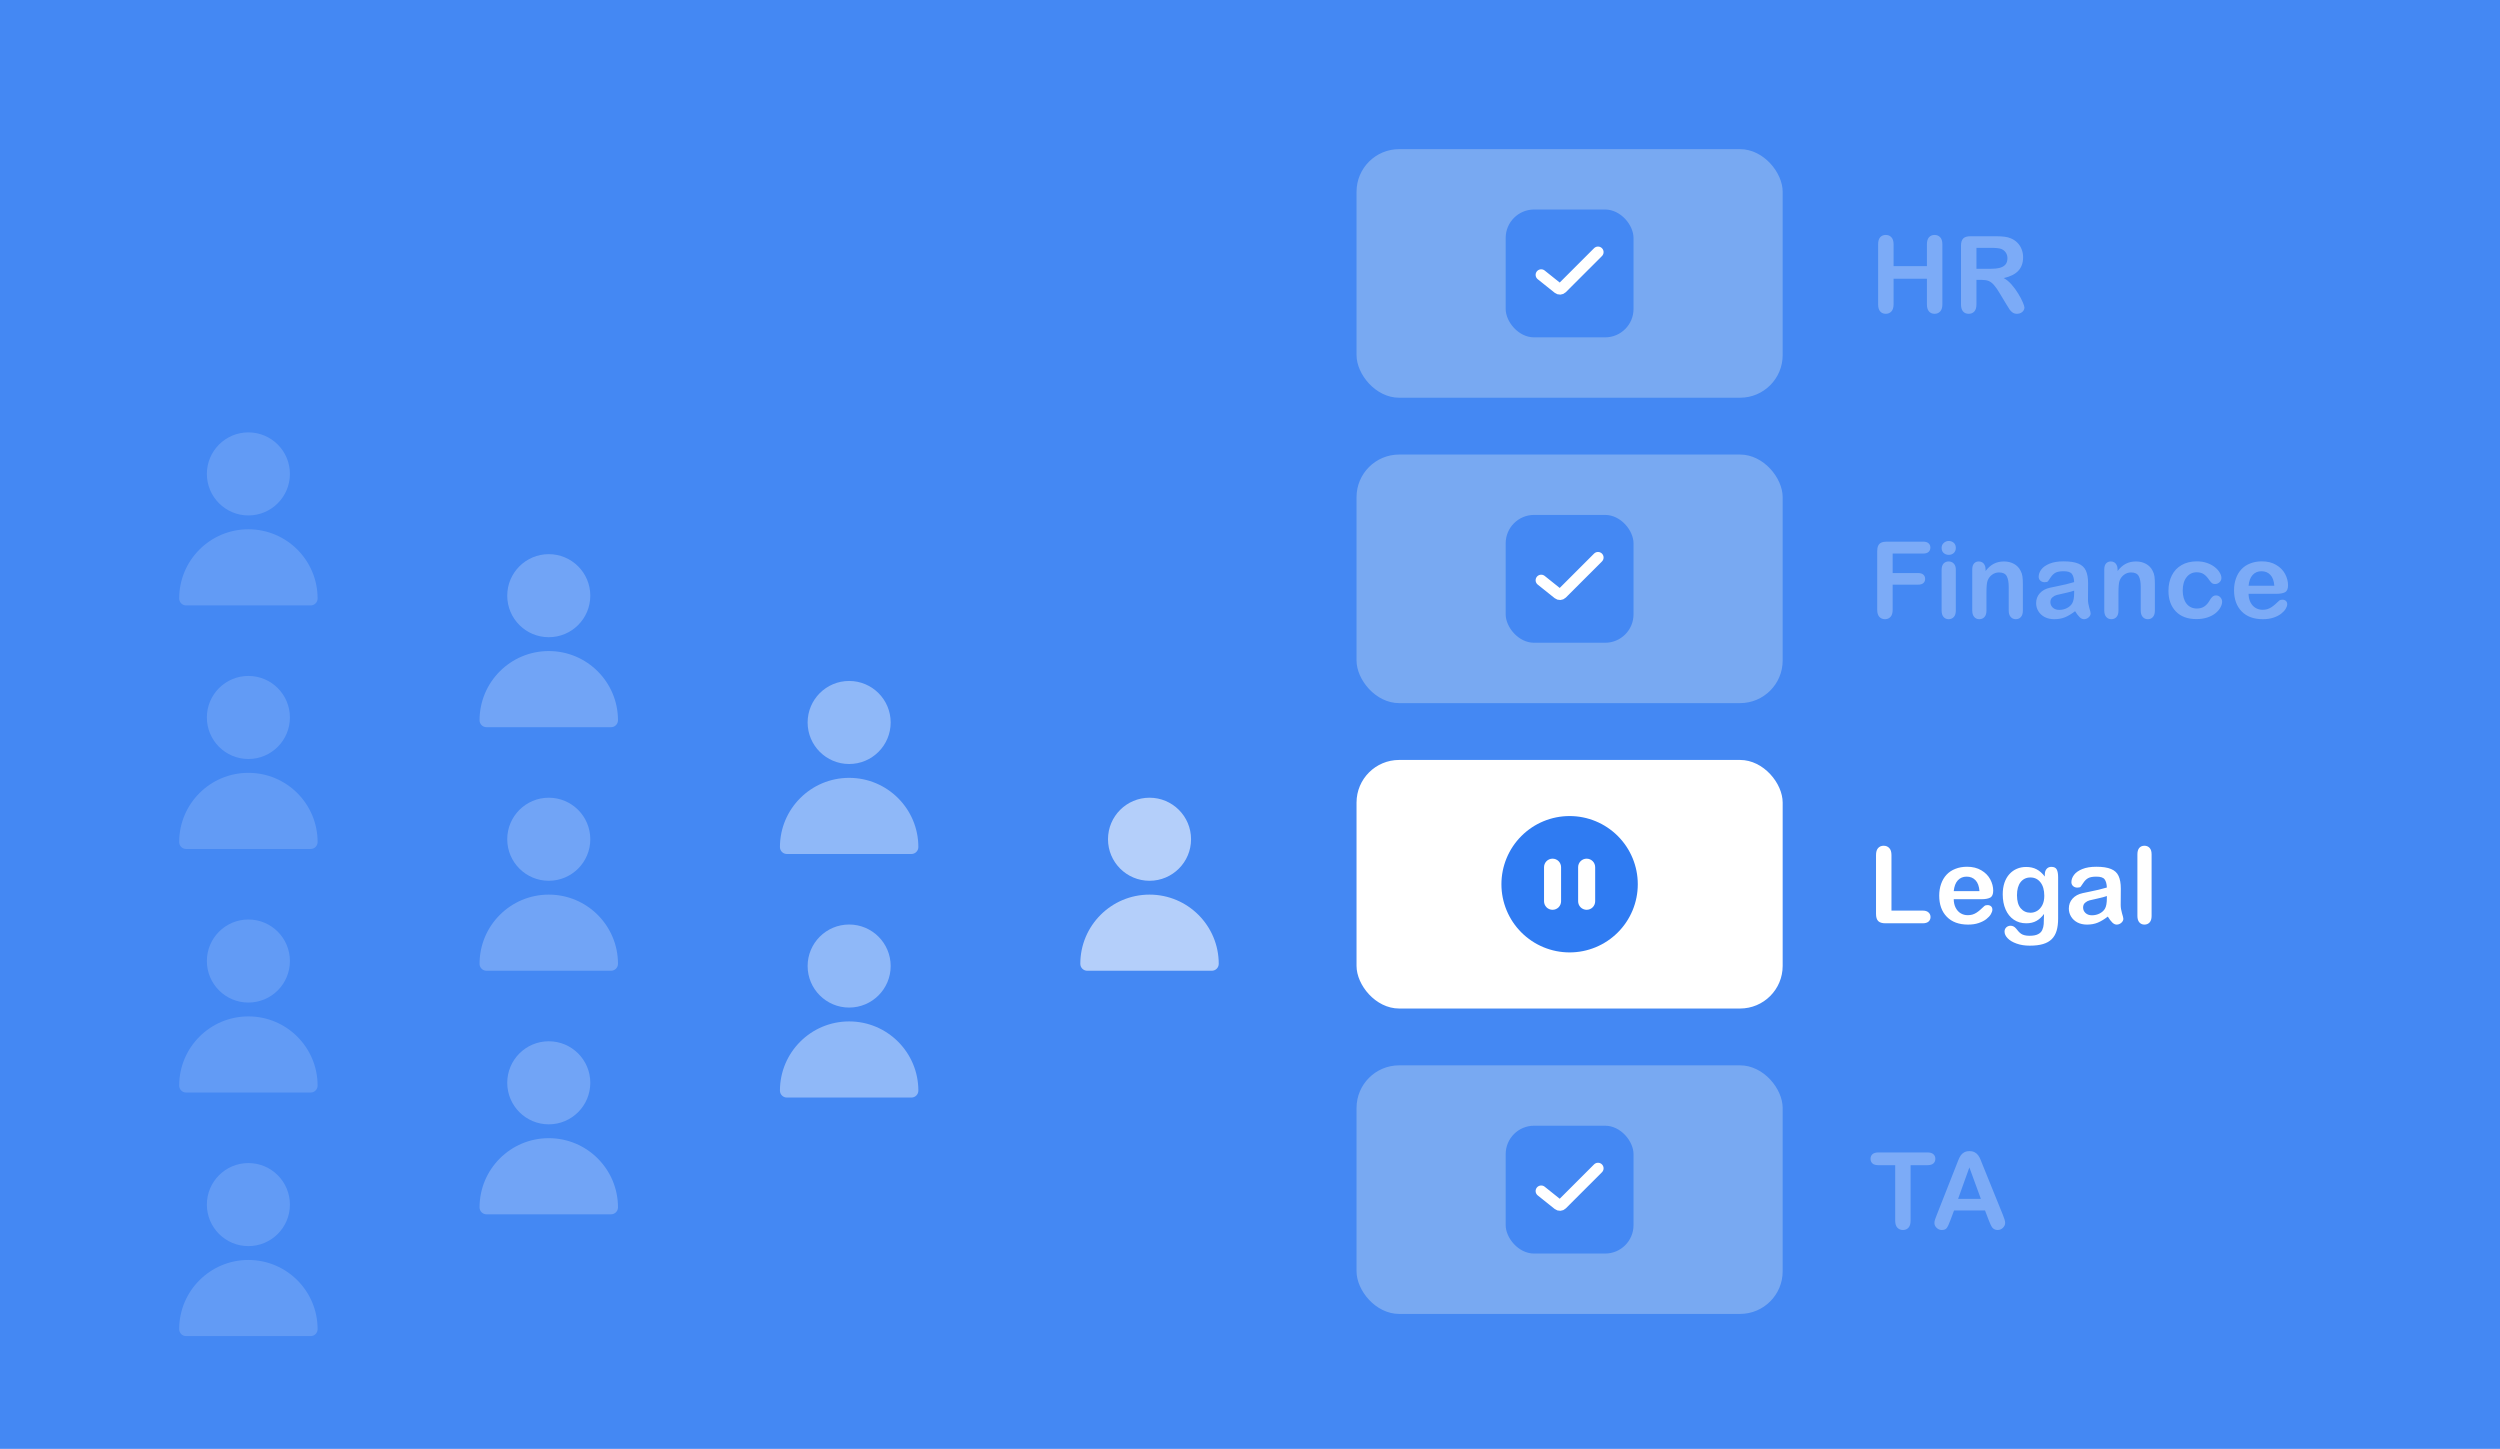 <svg width="352" height="204" viewBox="0 0 352 204" fill="none" xmlns="http://www.w3.org/2000/svg">
<rect width="352" height="204" fill="#4488F3"/>
<rect x="251" y="56" width="60" height="35" rx="6" transform="rotate(180 251 56)" fill="#78A9F2"/>
<rect x="212" y="29.5" width="18" height="18" rx="4" fill="#4488F3"/>
<path d="M217 38.7L219.393 40.614C219.549 40.739 219.773 40.726 219.915 40.585L225 35.5" stroke="white" stroke-width="1.568" stroke-linecap="round"/>
<path opacity="0.3" d="M266.616 34.398V37.474H271.31V34.398C271.31 33.959 271.408 33.629 271.603 33.409C271.804 33.19 272.065 33.08 272.387 33.08C272.714 33.08 272.978 33.19 273.178 33.409C273.383 33.624 273.486 33.954 273.486 34.398V42.857C273.486 43.302 273.383 43.634 273.178 43.853C272.973 44.073 272.709 44.183 272.387 44.183C272.06 44.183 271.799 44.073 271.603 43.853C271.408 43.629 271.31 43.297 271.31 42.857V39.247H266.616V42.857C266.616 43.302 266.513 43.634 266.308 43.853C266.103 44.073 265.839 44.183 265.517 44.183C265.19 44.183 264.929 44.073 264.733 43.853C264.538 43.629 264.44 43.297 264.44 42.857V34.398C264.44 33.959 264.536 33.629 264.726 33.409C264.921 33.19 265.185 33.08 265.517 33.08C265.844 33.08 266.108 33.19 266.308 33.409C266.513 33.624 266.616 33.954 266.616 34.398ZM279.045 39.408H278.283V42.857C278.283 43.312 278.183 43.646 277.983 43.861C277.782 44.076 277.521 44.183 277.199 44.183C276.852 44.183 276.584 44.071 276.393 43.846C276.203 43.622 276.108 43.292 276.108 42.857V34.596C276.108 34.127 276.213 33.788 276.422 33.578C276.632 33.368 276.972 33.263 277.441 33.263H280.978C281.466 33.263 281.884 33.285 282.231 33.329C282.577 33.368 282.89 33.451 283.168 33.578C283.505 33.719 283.803 33.922 284.062 34.185C284.32 34.449 284.516 34.757 284.648 35.108C284.784 35.455 284.853 35.824 284.853 36.214C284.853 37.015 284.626 37.655 284.171 38.133C283.722 38.612 283.039 38.951 282.121 39.151C282.506 39.356 282.875 39.659 283.227 40.06C283.578 40.46 283.891 40.887 284.164 41.341C284.442 41.791 284.657 42.198 284.809 42.565C284.965 42.926 285.043 43.175 285.043 43.312C285.043 43.453 284.997 43.595 284.904 43.736C284.816 43.873 284.694 43.98 284.538 44.059C284.381 44.142 284.201 44.183 283.996 44.183C283.752 44.183 283.546 44.124 283.38 44.007C283.214 43.895 283.07 43.751 282.948 43.575C282.831 43.399 282.67 43.141 282.465 42.799L281.593 41.349C281.281 40.816 281 40.411 280.751 40.133C280.507 39.855 280.258 39.664 280.004 39.562C279.75 39.459 279.43 39.408 279.045 39.408ZM280.29 34.896H278.283V37.848H280.231C280.754 37.848 281.193 37.804 281.549 37.716C281.906 37.623 282.177 37.469 282.362 37.254C282.553 37.035 282.648 36.734 282.648 36.353C282.648 36.056 282.572 35.794 282.421 35.57C282.27 35.34 282.06 35.169 281.791 35.057C281.537 34.95 281.037 34.896 280.29 34.896Z" fill="white"/>
<rect x="251" y="99" width="60" height="35" rx="6" transform="rotate(180 251 99)" fill="#78A9F2"/>
<rect x="212" y="72.5" width="18" height="18" rx="4" fill="#4488F3"/>
<path d="M217 81.7L219.393 83.614C219.549 83.739 219.773 83.726 219.915 83.585L225 78.5" stroke="white" stroke-width="1.568" stroke-linecap="round"/>
<path opacity="0.3" d="M270.772 77.94H266.487V80.686H270.069C270.401 80.686 270.647 80.762 270.808 80.914C270.975 81.06 271.058 81.258 271.058 81.507C271.058 81.756 270.975 81.954 270.808 82.1C270.642 82.247 270.396 82.32 270.069 82.32H266.487V85.857C266.487 86.307 266.385 86.641 266.18 86.861C265.979 87.076 265.721 87.183 265.403 87.183C265.081 87.183 264.817 87.073 264.612 86.853C264.412 86.634 264.312 86.302 264.312 85.857V77.596C264.312 77.283 264.358 77.029 264.451 76.834C264.544 76.634 264.688 76.49 264.883 76.402C265.083 76.309 265.337 76.263 265.645 76.263H270.772C271.119 76.263 271.375 76.341 271.541 76.497C271.712 76.648 271.797 76.849 271.797 77.098C271.797 77.352 271.712 77.557 271.541 77.713C271.375 77.864 271.119 77.94 270.772 77.94ZM275.379 80.189V85.967C275.379 86.368 275.283 86.67 275.093 86.876C274.902 87.081 274.661 87.183 274.368 87.183C274.075 87.183 273.836 87.078 273.65 86.868C273.469 86.658 273.379 86.358 273.379 85.967V80.247C273.379 79.852 273.469 79.554 273.65 79.353C273.836 79.153 274.075 79.053 274.368 79.053C274.661 79.053 274.902 79.153 275.093 79.353C275.283 79.554 275.379 79.832 275.379 80.189ZM274.39 78.123C274.111 78.123 273.872 78.038 273.672 77.867C273.477 77.696 273.379 77.454 273.379 77.142C273.379 76.858 273.479 76.626 273.679 76.446C273.884 76.26 274.121 76.168 274.39 76.168C274.649 76.168 274.878 76.251 275.078 76.416C275.278 76.582 275.379 76.824 275.379 77.142C275.379 77.449 275.281 77.691 275.086 77.867C274.89 78.038 274.658 78.123 274.39 78.123ZM279.568 80.159V80.401C279.919 79.937 280.303 79.598 280.718 79.383C281.138 79.163 281.618 79.053 282.16 79.053C282.688 79.053 283.159 79.168 283.574 79.397C283.989 79.627 284.299 79.952 284.504 80.372C284.636 80.616 284.721 80.879 284.761 81.163C284.8 81.446 284.819 81.807 284.819 82.247V85.967C284.819 86.368 284.726 86.67 284.541 86.876C284.36 87.081 284.123 87.183 283.83 87.183C283.533 87.183 283.291 87.078 283.105 86.868C282.92 86.658 282.827 86.358 282.827 85.967V82.635C282.827 81.976 282.734 81.473 282.549 81.126C282.368 80.774 282.004 80.599 281.457 80.599C281.101 80.599 280.776 80.706 280.483 80.921C280.19 81.131 279.975 81.421 279.839 81.793C279.741 82.09 279.692 82.647 279.692 83.462V85.967C279.692 86.373 279.597 86.678 279.407 86.883C279.221 87.083 278.979 87.183 278.681 87.183C278.393 87.183 278.157 87.078 277.971 86.868C277.785 86.658 277.693 86.358 277.693 85.967V80.189C277.693 79.808 277.776 79.524 277.942 79.339C278.108 79.148 278.335 79.053 278.623 79.053C278.799 79.053 278.957 79.095 279.099 79.178C279.241 79.261 279.353 79.385 279.436 79.551C279.524 79.717 279.568 79.92 279.568 80.159ZM292.172 86.055C291.689 86.431 291.22 86.714 290.766 86.905C290.317 87.09 289.812 87.183 289.25 87.183C288.737 87.183 288.286 87.083 287.895 86.883C287.509 86.678 287.211 86.402 287.001 86.055C286.792 85.709 286.687 85.332 286.687 84.927C286.687 84.38 286.86 83.914 287.207 83.528C287.553 83.143 288.029 82.884 288.635 82.752C288.762 82.723 289.077 82.657 289.58 82.554C290.083 82.452 290.512 82.359 290.869 82.276C291.23 82.188 291.621 82.083 292.041 81.961C292.016 81.434 291.909 81.048 291.718 80.804C291.533 80.555 291.145 80.43 290.554 80.43C290.046 80.43 289.663 80.501 289.404 80.643C289.15 80.784 288.93 80.997 288.745 81.28C288.564 81.563 288.435 81.751 288.356 81.844C288.283 81.932 288.122 81.976 287.873 81.976C287.648 81.976 287.453 81.905 287.287 81.763C287.126 81.617 287.045 81.431 287.045 81.207C287.045 80.855 287.17 80.513 287.419 80.181C287.668 79.849 288.056 79.576 288.583 79.361C289.111 79.146 289.768 79.039 290.554 79.039C291.433 79.039 292.124 79.144 292.626 79.353C293.129 79.559 293.483 79.886 293.688 80.335C293.898 80.784 294.003 81.38 294.003 82.122C294.003 82.591 294.001 82.989 293.996 83.316C293.996 83.643 293.994 84.007 293.989 84.407C293.989 84.783 294.05 85.176 294.172 85.586C294.299 85.992 294.362 86.253 294.362 86.37C294.362 86.575 294.265 86.763 294.069 86.934C293.879 87.1 293.662 87.183 293.417 87.183C293.212 87.183 293.01 87.088 292.81 86.897C292.609 86.702 292.397 86.421 292.172 86.055ZM292.041 83.162C291.748 83.269 291.32 83.384 290.759 83.506C290.202 83.624 289.816 83.711 289.602 83.77C289.387 83.824 289.182 83.934 288.986 84.1C288.791 84.261 288.693 84.488 288.693 84.781C288.693 85.084 288.808 85.342 289.038 85.557C289.267 85.767 289.567 85.872 289.938 85.872C290.334 85.872 290.698 85.787 291.03 85.616C291.367 85.44 291.613 85.215 291.77 84.942C291.95 84.639 292.041 84.141 292.041 83.448V83.162ZM298.156 80.159V80.401C298.508 79.937 298.891 79.598 299.306 79.383C299.726 79.163 300.207 79.053 300.749 79.053C301.276 79.053 301.747 79.168 302.162 79.397C302.577 79.627 302.887 79.952 303.092 80.372C303.224 80.616 303.31 80.879 303.349 81.163C303.388 81.446 303.407 81.807 303.407 82.247V85.967C303.407 86.368 303.315 86.67 303.129 86.876C302.948 87.081 302.712 87.183 302.419 87.183C302.121 87.183 301.879 87.078 301.694 86.868C301.508 86.658 301.415 86.358 301.415 85.967V82.635C301.415 81.976 301.322 81.473 301.137 81.126C300.956 80.774 300.592 80.599 300.046 80.599C299.689 80.599 299.364 80.706 299.071 80.921C298.779 81.131 298.564 81.421 298.427 81.793C298.329 82.09 298.28 82.647 298.28 83.462V85.967C298.28 86.373 298.185 86.678 297.995 86.883C297.809 87.083 297.568 87.183 297.27 87.183C296.982 87.183 296.745 87.078 296.559 86.868C296.374 86.658 296.281 86.358 296.281 85.967V80.189C296.281 79.808 296.364 79.524 296.53 79.339C296.696 79.148 296.923 79.053 297.211 79.053C297.387 79.053 297.546 79.095 297.687 79.178C297.829 79.261 297.941 79.385 298.024 79.551C298.112 79.717 298.156 79.92 298.156 80.159ZM312.877 84.707C312.877 84.957 312.802 85.223 312.65 85.506C312.504 85.789 312.277 86.06 311.969 86.319C311.666 86.573 311.283 86.778 310.819 86.934C310.355 87.09 309.833 87.168 309.252 87.168C308.017 87.168 307.052 86.81 306.359 86.092C305.665 85.369 305.319 84.402 305.319 83.191C305.319 82.371 305.477 81.646 305.795 81.016C306.112 80.386 306.571 79.9 307.172 79.559C307.772 79.212 308.49 79.039 309.325 79.039C309.843 79.039 310.316 79.114 310.746 79.266C311.181 79.417 311.547 79.612 311.845 79.852C312.147 80.091 312.377 80.347 312.533 80.621C312.694 80.889 312.775 81.141 312.775 81.375C312.775 81.614 312.684 81.817 312.504 81.983C312.328 82.149 312.113 82.232 311.859 82.232C311.693 82.232 311.554 82.19 311.442 82.107C311.334 82.019 311.212 81.88 311.076 81.69C310.831 81.319 310.575 81.04 310.307 80.855C310.043 80.669 309.706 80.577 309.296 80.577C308.705 80.577 308.229 80.809 307.868 81.272C307.506 81.731 307.326 82.361 307.326 83.162C307.326 83.538 307.372 83.885 307.465 84.202C307.558 84.515 307.692 84.783 307.868 85.008C308.043 85.228 308.256 85.396 308.505 85.513C308.754 85.626 309.027 85.682 309.325 85.682C309.725 85.682 310.067 85.589 310.35 85.403C310.639 85.218 310.892 84.935 311.112 84.554C311.234 84.329 311.366 84.153 311.508 84.026C311.649 83.899 311.823 83.836 312.028 83.836C312.272 83.836 312.475 83.929 312.636 84.114C312.797 84.3 312.877 84.498 312.877 84.707ZM320.509 83.609H316.598C316.603 84.063 316.693 84.463 316.869 84.81C317.049 85.157 317.286 85.418 317.579 85.594C317.877 85.769 318.204 85.857 318.561 85.857C318.8 85.857 319.017 85.831 319.213 85.777C319.413 85.718 319.606 85.63 319.791 85.513C319.977 85.391 320.148 85.262 320.304 85.125C320.46 84.988 320.663 84.803 320.912 84.568C321.014 84.481 321.161 84.436 321.351 84.436C321.556 84.436 321.722 84.493 321.849 84.605C321.976 84.717 322.04 84.876 322.04 85.081C322.04 85.262 321.969 85.474 321.827 85.718C321.686 85.957 321.471 86.189 321.183 86.414C320.9 86.634 320.541 86.817 320.106 86.963C319.676 87.11 319.181 87.183 318.619 87.183C317.335 87.183 316.337 86.817 315.624 86.085C314.911 85.352 314.554 84.358 314.554 83.103C314.554 82.513 314.642 81.966 314.818 81.463C314.994 80.955 315.25 80.52 315.587 80.159C315.924 79.798 316.339 79.522 316.832 79.332C317.325 79.136 317.872 79.039 318.473 79.039C319.254 79.039 319.923 79.205 320.48 79.537C321.041 79.864 321.461 80.289 321.739 80.811C322.018 81.334 322.157 81.866 322.157 82.408C322.157 82.911 322.013 83.238 321.725 83.389C321.437 83.536 321.031 83.609 320.509 83.609ZM316.598 82.474H320.223C320.174 81.79 319.989 81.28 319.667 80.943C319.349 80.601 318.929 80.43 318.407 80.43C317.909 80.43 317.499 80.603 317.176 80.95C316.859 81.292 316.666 81.8 316.598 82.474Z" fill="white"/>
<rect x="251" y="142" width="60" height="35" rx="6" transform="rotate(180 251 142)" fill="white"/>
<path fill-rule="evenodd" clip-rule="evenodd" d="M230.6 124.5C230.6 127.046 229.589 129.488 227.788 131.288C225.988 133.089 223.546 134.1 221 134.1C218.454 134.1 216.012 133.089 214.212 131.288C212.411 129.488 211.4 127.046 211.4 124.5C211.4 121.954 212.411 119.512 214.212 117.712C216.012 115.911 218.454 114.9 221 114.9C223.546 114.9 225.988 115.911 227.788 117.712C229.589 119.512 230.6 121.954 230.6 124.5ZM217.4 122.1C217.4 121.782 217.526 121.477 217.751 121.251C217.977 121.026 218.282 120.9 218.6 120.9C218.918 120.9 219.224 121.026 219.449 121.251C219.674 121.477 219.8 121.782 219.8 122.1V126.9C219.8 127.218 219.674 127.524 219.449 127.749C219.224 127.974 218.918 128.1 218.6 128.1C218.282 128.1 217.977 127.974 217.751 127.749C217.526 127.524 217.4 127.218 217.4 126.9V122.1ZM223.4 120.9C223.082 120.9 222.777 121.026 222.551 121.251C222.326 121.477 222.2 121.782 222.2 122.1V126.9C222.2 127.218 222.326 127.524 222.551 127.749C222.777 127.974 223.082 128.1 223.4 128.1C223.718 128.1 224.024 127.974 224.249 127.749C224.474 127.524 224.6 127.218 224.6 126.9V122.1C224.6 121.782 224.474 121.477 224.249 121.251C224.024 121.026 223.718 120.9 223.4 120.9Z" fill="#2F7BF2"/>
<path d="M266.318 120.398V128.213H270.727C271.079 128.213 271.347 128.298 271.533 128.469C271.723 128.64 271.818 128.855 271.818 129.114C271.818 129.377 271.726 129.592 271.54 129.758C271.355 129.919 271.084 130 270.727 130H265.476C265.002 130 264.66 129.895 264.45 129.685C264.245 129.475 264.143 129.136 264.143 128.667V120.398C264.143 119.958 264.24 119.629 264.436 119.409C264.636 119.189 264.897 119.08 265.219 119.08C265.546 119.08 265.81 119.189 266.01 119.409C266.215 119.624 266.318 119.954 266.318 120.398ZM278.996 126.609H275.085C275.09 127.063 275.18 127.463 275.356 127.81C275.536 128.157 275.773 128.418 276.066 128.594C276.364 128.77 276.691 128.857 277.048 128.857C277.287 128.857 277.504 128.831 277.7 128.777C277.9 128.718 278.093 128.63 278.278 128.513C278.464 128.391 278.635 128.262 278.791 128.125C278.947 127.988 279.15 127.803 279.399 127.568C279.501 127.48 279.648 127.437 279.838 127.437C280.043 127.437 280.209 127.493 280.336 127.605C280.463 127.717 280.527 127.876 280.527 128.081C280.527 128.262 280.456 128.474 280.314 128.718C280.173 128.958 279.958 129.189 279.67 129.414C279.387 129.634 279.028 129.817 278.593 129.963C278.163 130.11 277.668 130.183 277.106 130.183C275.822 130.183 274.824 129.817 274.111 129.084C273.398 128.352 273.041 127.358 273.041 126.104C273.041 125.513 273.129 124.966 273.305 124.463C273.481 123.955 273.737 123.521 274.074 123.159C274.411 122.798 274.826 122.522 275.319 122.332C275.812 122.136 276.359 122.039 276.96 122.039C277.741 122.039 278.41 122.205 278.967 122.537C279.528 122.864 279.948 123.289 280.226 123.811C280.505 124.333 280.644 124.866 280.644 125.408C280.644 125.911 280.5 126.238 280.212 126.389C279.924 126.536 279.518 126.609 278.996 126.609ZM275.085 125.474H278.71C278.661 124.79 278.476 124.28 278.154 123.943C277.836 123.601 277.416 123.43 276.894 123.43C276.396 123.43 275.986 123.604 275.663 123.95C275.346 124.292 275.153 124.8 275.085 125.474ZM289.784 123.518V129.326C289.784 129.99 289.713 130.562 289.572 131.04C289.43 131.519 289.203 131.914 288.891 132.227C288.578 132.539 288.168 132.771 287.66 132.922C287.157 133.074 286.53 133.149 285.778 133.149C285.089 133.149 284.474 133.052 283.932 132.856C283.39 132.666 282.973 132.417 282.68 132.109C282.387 131.807 282.24 131.494 282.24 131.172C282.24 130.928 282.323 130.728 282.489 130.571C282.655 130.42 282.855 130.344 283.09 130.344C283.383 130.344 283.639 130.474 283.859 130.732C283.966 130.864 284.076 130.996 284.188 131.128C284.306 131.265 284.433 131.379 284.569 131.472C284.711 131.57 284.879 131.641 285.075 131.685C285.27 131.733 285.495 131.758 285.749 131.758C286.266 131.758 286.667 131.685 286.95 131.538C287.238 131.396 287.438 131.196 287.55 130.938C287.667 130.679 287.736 130.4 287.755 130.103C287.775 129.81 287.79 129.336 287.799 128.682C287.492 129.111 287.135 129.438 286.73 129.663C286.33 129.888 285.851 130 285.294 130C284.625 130 284.04 129.829 283.537 129.487C283.039 129.146 282.655 128.667 282.387 128.052C282.118 127.437 281.984 126.726 281.984 125.92C281.984 125.32 282.064 124.778 282.226 124.294C282.392 123.811 282.626 123.403 282.929 123.071C283.231 122.739 283.581 122.49 283.976 122.324C284.372 122.153 284.806 122.068 285.28 122.068C285.846 122.068 286.337 122.178 286.752 122.397C287.167 122.612 287.553 122.952 287.909 123.416V123.145C287.909 122.798 287.995 122.529 288.166 122.339C288.336 122.148 288.556 122.053 288.825 122.053C289.21 122.053 289.467 122.18 289.594 122.434C289.721 122.683 289.784 123.044 289.784 123.518ZM283.991 126.052C283.991 126.863 284.167 127.476 284.518 127.891C284.875 128.306 285.333 128.513 285.895 128.513C286.227 128.513 286.54 128.425 286.833 128.25C287.13 128.069 287.372 127.8 287.558 127.444C287.743 127.083 287.836 126.646 287.836 126.133C287.836 125.317 287.655 124.683 287.294 124.229C286.938 123.774 286.466 123.547 285.88 123.547C285.309 123.547 284.85 123.765 284.503 124.199C284.162 124.634 283.991 125.251 283.991 126.052ZM296.779 129.055C296.295 129.431 295.826 129.714 295.372 129.905C294.923 130.09 294.418 130.183 293.856 130.183C293.343 130.183 292.892 130.083 292.501 129.883C292.115 129.678 291.818 129.402 291.608 129.055C291.398 128.708 291.293 128.333 291.293 127.927C291.293 127.38 291.466 126.914 291.813 126.528C292.159 126.143 292.635 125.884 293.241 125.752C293.368 125.723 293.683 125.657 294.186 125.554C294.689 125.452 295.118 125.359 295.475 125.276C295.836 125.188 296.227 125.083 296.647 124.961C296.622 124.434 296.515 124.048 296.324 123.804C296.139 123.555 295.751 123.43 295.16 123.43C294.652 123.43 294.269 123.501 294.01 123.643C293.756 123.784 293.536 123.997 293.351 124.28C293.17 124.563 293.041 124.751 292.963 124.844C292.889 124.932 292.728 124.976 292.479 124.976C292.255 124.976 292.059 124.905 291.893 124.763C291.732 124.617 291.652 124.431 291.652 124.207C291.652 123.855 291.776 123.513 292.025 123.181C292.274 122.849 292.662 122.576 293.19 122.361C293.717 122.146 294.374 122.039 295.16 122.039C296.039 122.039 296.73 122.144 297.233 122.354C297.736 122.559 298.09 122.886 298.295 123.335C298.505 123.784 298.61 124.38 298.61 125.122C298.61 125.591 298.607 125.989 298.602 126.316C298.602 126.643 298.6 127.007 298.595 127.407C298.595 127.783 298.656 128.176 298.778 128.586C298.905 128.992 298.968 129.253 298.968 129.37C298.968 129.575 298.871 129.763 298.675 129.934C298.485 130.1 298.268 130.183 298.024 130.183C297.819 130.183 297.616 130.088 297.416 129.897C297.216 129.702 297.003 129.421 296.779 129.055ZM296.647 126.162C296.354 126.27 295.926 126.384 295.365 126.506C294.808 126.624 294.423 126.711 294.208 126.77C293.993 126.824 293.788 126.934 293.592 127.1C293.397 127.261 293.3 127.488 293.3 127.781C293.3 128.083 293.414 128.342 293.644 128.557C293.873 128.767 294.174 128.872 294.545 128.872C294.94 128.872 295.304 128.787 295.636 128.616C295.973 128.44 296.219 128.215 296.376 127.942C296.556 127.639 296.647 127.141 296.647 126.448V126.162ZM300.946 128.967V120.295C300.946 119.895 301.034 119.592 301.209 119.387C301.39 119.182 301.632 119.08 301.934 119.08C302.237 119.08 302.481 119.182 302.667 119.387C302.852 119.587 302.945 119.89 302.945 120.295V128.967C302.945 129.373 302.85 129.678 302.66 129.883C302.474 130.083 302.232 130.183 301.934 130.183C301.642 130.183 301.402 130.078 301.217 129.868C301.036 129.658 300.946 129.358 300.946 128.967Z" fill="white"/>
<rect x="251" y="185" width="60" height="35" rx="6" transform="rotate(180 251 185)" fill="#78A9F2"/>
<rect x="212" y="158.5" width="18" height="18" rx="4" fill="#4488F3"/>
<path d="M217 167.7L219.393 169.614C219.549 169.739 219.773 169.726 219.915 169.585L225 164.5" stroke="white" stroke-width="1.568" stroke-linecap="round"/>
<path opacity="0.3" d="M271.385 164.057H269.012V171.857C269.012 172.307 268.912 172.641 268.712 172.861C268.512 173.076 268.253 173.183 267.935 173.183C267.613 173.183 267.35 173.073 267.144 172.854C266.944 172.634 266.844 172.302 266.844 171.857V164.057H264.471C264.1 164.057 263.824 163.977 263.643 163.815C263.463 163.649 263.372 163.432 263.372 163.164C263.372 162.885 263.465 162.666 263.651 162.504C263.841 162.343 264.115 162.263 264.471 162.263H271.385C271.761 162.263 272.039 162.346 272.22 162.512C272.406 162.678 272.498 162.895 272.498 163.164C272.498 163.432 272.406 163.649 272.22 163.815C272.035 163.977 271.756 164.057 271.385 164.057ZM280.005 171.784L279.493 170.437H275.128L274.615 171.813C274.415 172.351 274.244 172.714 274.102 172.905C273.961 173.09 273.729 173.183 273.406 173.183C273.133 173.183 272.891 173.083 272.681 172.883C272.471 172.683 272.366 172.456 272.366 172.202C272.366 172.055 272.391 171.904 272.44 171.748C272.488 171.591 272.569 171.374 272.681 171.096L275.428 164.123C275.506 163.923 275.599 163.684 275.706 163.405C275.818 163.122 275.936 162.888 276.058 162.702C276.185 162.517 276.348 162.368 276.548 162.255C276.754 162.138 277.005 162.08 277.303 162.08C277.606 162.08 277.857 162.138 278.057 162.255C278.262 162.368 278.426 162.514 278.548 162.695C278.675 162.875 278.78 163.071 278.863 163.281C278.951 163.486 279.061 163.762 279.192 164.108L281.998 171.037C282.217 171.564 282.327 171.948 282.327 172.187C282.327 172.436 282.222 172.666 282.012 172.875C281.807 173.081 281.558 173.183 281.265 173.183C281.094 173.183 280.948 173.151 280.826 173.088C280.704 173.029 280.601 172.949 280.518 172.846C280.435 172.739 280.345 172.578 280.247 172.363C280.154 172.143 280.074 171.95 280.005 171.784ZM275.699 168.803H278.907L277.288 164.372L275.699 168.803Z" fill="white"/>
<g opacity="0.4">
<path d="M119.56 109.522C124.942 109.522 129.305 113.885 129.305 119.267C129.305 119.805 128.868 120.241 128.331 120.242H110.79C110.252 120.242 109.815 119.805 109.815 119.267C109.815 113.885 114.178 109.522 119.56 109.522ZM119.56 95.878C122.789 95.878 125.407 98.496 125.407 101.725C125.407 104.954 122.789 107.573 119.56 107.573C116.331 107.573 113.713 104.954 113.713 101.725C113.714 98.496 116.331 95.879 119.56 95.878Z" fill="white"/>
</g>
<g opacity="0.6">
<path d="M161.853 125.962C167.235 125.962 171.598 130.325 171.598 135.707C171.598 136.245 171.162 136.682 170.624 136.682H153.083C152.545 136.682 152.109 136.245 152.108 135.707C152.108 130.325 156.471 125.962 161.853 125.962ZM161.853 112.318C165.082 112.318 167.7 114.936 167.7 118.165C167.7 121.394 165.082 124.013 161.853 124.013C158.624 124.013 156.007 121.394 156.007 118.165C156.007 114.936 158.624 112.319 161.853 112.318Z" fill="white"/>
</g>
<g opacity="0.4">
<path d="M119.56 143.815C124.942 143.815 129.305 148.179 129.305 153.56C129.305 154.098 128.868 154.535 128.331 154.535H110.79C110.252 154.535 109.815 154.098 109.815 153.56C109.815 148.179 114.178 143.815 119.56 143.815ZM119.56 130.172C122.789 130.172 125.407 132.789 125.407 136.018C125.407 139.247 122.789 141.866 119.56 141.866C116.331 141.866 113.713 139.247 113.713 136.018C113.714 132.789 116.331 130.172 119.56 130.172Z" fill="white"/>
</g>
<g opacity="0.3">
<g opacity="0.8">
<path d="M77.267 91.669C82.649 91.669 87.012 96.032 87.012 101.414C87.012 101.952 86.575 102.388 86.038 102.388H68.497C67.959 102.388 67.522 101.952 67.522 101.414C67.522 96.032 71.885 91.669 77.267 91.669ZM77.267 78.025C80.496 78.025 83.114 80.643 83.114 83.872C83.114 87.101 80.496 89.719 77.267 89.719C74.038 89.719 71.421 87.101 71.42 83.872C71.421 80.643 74.038 78.025 77.267 78.025Z" fill="white"/>
</g>
<g opacity="0.8">
<path d="M77.267 125.962C82.649 125.962 87.012 130.325 87.012 135.707C87.012 136.245 86.575 136.681 86.038 136.682H68.497C67.959 136.682 67.522 136.245 67.522 135.707C67.522 130.325 71.885 125.962 77.267 125.962ZM77.267 112.318C80.496 112.318 83.114 114.936 83.114 118.165C83.114 121.394 80.496 124.013 77.267 124.013C74.038 124.013 71.421 121.394 71.42 118.165C71.421 114.936 74.038 112.318 77.267 112.318Z" fill="white"/>
</g>
<g opacity="0.8">
<path d="M77.267 160.255C82.649 160.255 87.012 164.618 87.012 170C87.012 170.538 86.575 170.975 86.038 170.975H68.497C67.959 170.975 67.522 170.538 67.522 170C67.522 164.618 71.885 160.255 77.267 160.255ZM77.267 146.612C80.496 146.612 83.114 149.229 83.114 152.458C83.114 155.687 80.496 158.306 77.267 158.306C74.038 158.306 71.421 155.687 71.42 152.458C71.421 149.229 74.038 146.612 77.267 146.612Z" fill="white"/>
</g>
</g>
<g opacity="0.2">
<g opacity="0.8">
<path d="M34.974 74.523C40.355 74.523 44.719 78.886 44.719 84.268C44.718 84.806 44.282 85.243 43.744 85.243H26.203C25.665 85.243 25.229 84.806 25.229 84.268C25.229 78.886 29.592 74.523 34.974 74.523ZM34.974 60.879C38.203 60.879 40.82 63.497 40.82 66.726C40.82 69.955 38.203 72.574 34.974 72.574C31.745 72.574 29.127 69.955 29.127 66.726C29.127 63.497 31.745 60.879 34.974 60.879Z" fill="white"/>
</g>
<g opacity="0.8">
<path d="M34.974 108.816C40.355 108.816 44.719 113.179 44.719 118.561C44.718 119.099 44.282 119.536 43.744 119.536H26.203C25.665 119.536 25.229 119.099 25.229 118.561C25.229 113.179 29.592 108.816 34.974 108.816ZM34.974 95.172C38.203 95.173 40.82 97.79 40.82 101.019C40.82 104.248 38.203 106.867 34.974 106.867C31.745 106.867 29.127 104.248 29.127 101.019C29.127 97.79 31.745 95.173 34.974 95.172Z" fill="white"/>
</g>
<g opacity="0.8">
<path d="M34.974 143.109C40.355 143.109 44.719 147.472 44.719 152.854C44.718 153.392 44.282 153.829 43.744 153.829H26.203C25.665 153.829 25.229 153.392 25.229 152.854C25.229 147.472 29.592 143.109 34.974 143.109ZM34.974 129.466C38.203 129.466 40.82 132.083 40.82 135.312C40.82 138.541 38.203 141.16 34.974 141.16C31.745 141.16 29.127 138.541 29.127 135.312C29.127 132.083 31.745 129.466 34.974 129.466Z" fill="white"/>
</g>
<g opacity="0.8">
<path d="M34.974 177.402C40.355 177.403 44.719 181.766 44.719 187.148C44.718 187.685 44.282 188.122 43.744 188.122H26.203C25.665 188.122 25.229 187.685 25.229 187.148C25.229 181.766 29.592 177.403 34.974 177.402ZM34.974 163.759C38.203 163.759 40.82 166.377 40.82 169.606C40.82 172.835 38.203 175.453 34.974 175.453C31.745 175.453 29.127 172.835 29.127 169.606C29.127 166.377 31.745 163.759 34.974 163.759Z" fill="white"/>
</g>
</g>
</svg>
